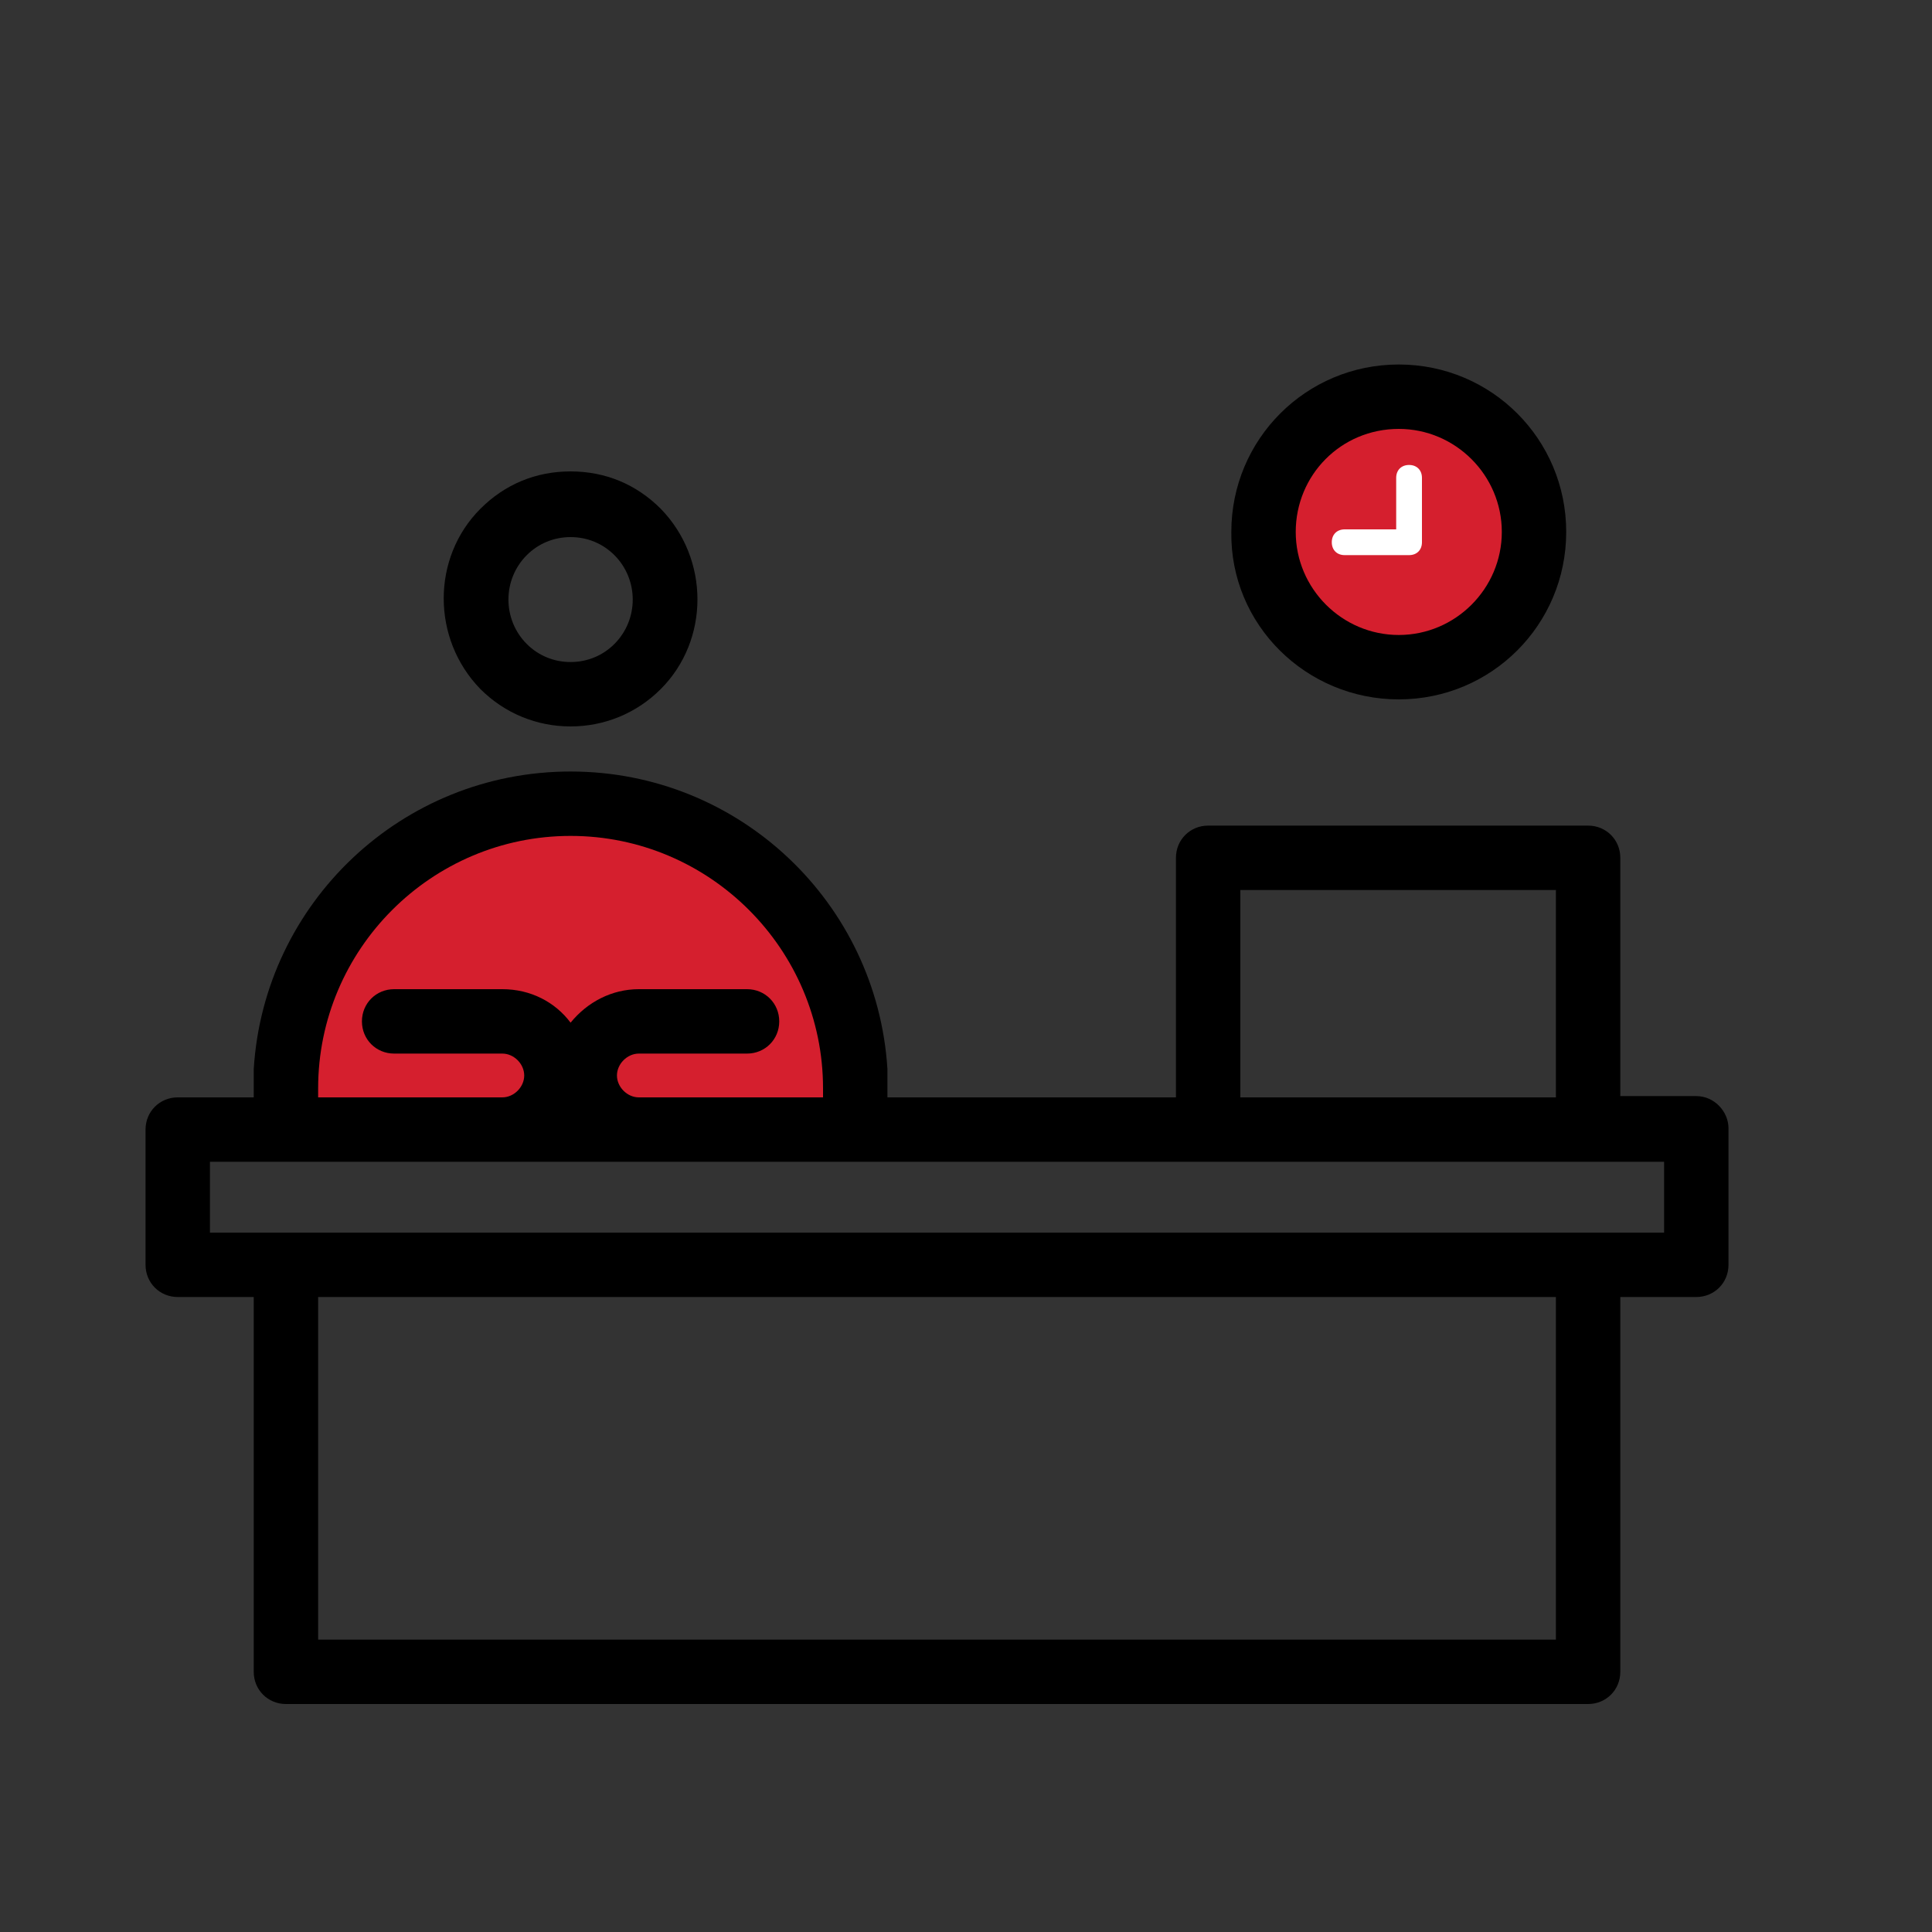 <?xml version="1.0" encoding="utf-8"?>
<!-- Generator: Adobe Illustrator 23.0.0, SVG Export Plug-In . SVG Version: 6.00 Build 0)  -->
<svg version="1.1" id="Layer_1" xmlns="http://www.w3.org/2000/svg" xmlns:xlink="http://www.w3.org/1999/xlink" x="0px" y="0px"
	 viewBox="0 0 150 150" style="enable-background:new 0 0 150 150;" xml:space="preserve">
<rect x="0" y="0" width="150" height="150" fill="#333333" stroke="none"/>
<style type="text/css">
	.st0{fill:#D51F2E;}
	.st1{fill:#FFFFFF;}
</style>
<g id="_x31_._luggage">
</g>
<g id="_x31_._luggage_1_">
</g>
<g>
	<path d="M108.6,54.3c7.2,0,13-5.8,13-13s-5.8-13-13-13s-13,5.8-13,13C95.5,48.5,101.4,54.3,108.6,54.3z"/>
	<path class="st0" d="M108.6,33.3c4.4,0,8,3.6,8,8s-3.6,8-8,8s-8-3.6-8-8S104.1,33.3,108.6,33.3z"/>
	<path d="M131.7,85.1h-5.9V66.6c0-1.4-1.1-2.5-2.5-2.5H93.8c-1.4,0-2.5,1.1-2.5,2.5v18.6H68.9v-1.7c0-0.2,0-0.3,0-0.5
		c-0.8-12.9-11.5-23.1-24.6-23.1S20.5,70.1,19.7,83c0,0.2,0,0.3,0,0.5v1.7h-5.9c-1.4,0-2.5,1.1-2.5,2.5v10.5c0,1.4,1.1,2.5,2.5,2.5
		h5.9v29.1c0,1.4,1.1,2.5,2.5,2.5h101.1c1.4,0,2.5-1.1,2.5-2.5v-29.1h5.9c1.4,0,2.5-1.1,2.5-2.5V87.6
		C134.2,86.3,133.1,85.1,131.7,85.1z M96.3,69.1h24.5v16.1H96.3V69.1z M120.8,127.3H24.7v-26.6h96.1V127.3z M129.2,95.7h-5.9H22.2
		h-5.9v-5.5h5.9h8.4H39h10.5H58h8.4h27.4h29.5h5.9V95.7z"/>
	<path d="M44.3,56.4c2.6,0,5.1-1,7-2.9c3.8-3.8,3.8-10.1,0-14c-1.9-1.9-4.3-2.9-7-2.9s-5.1,1-7,2.9c-3.8,3.8-3.8,10.1,0,14
		C39.2,55.4,41.7,56.4,44.3,56.4z M40.9,43.1L40.9,43.1c0.9-0.9,2.1-1.4,3.4-1.4c1.3,0,2.5,0.5,3.4,1.4c1.9,1.9,1.9,5,0,6.9
		c-0.9,0.9-2.1,1.4-3.4,1.4c-1.3,0-2.5-0.5-3.4-1.4C39,48.1,39,45,40.9,43.1z"/>
	<path class="st1" d="M104.4,43.1h5c0.6,0,1-0.4,1-1v-5c0-0.6-0.4-1-1-1s-1,0.4-1,1v4h-4c-0.6,0-1,0.4-1,1S103.8,43.1,104.4,43.1z"
		/>
	<path class="st0" d="M24.7,84.5c0-10.8,8.8-19.6,19.6-19.6s19.6,8.8,19.6,19.6v0.7H58h-8.4c-0.9,0-1.7-0.8-1.7-1.7s0.8-1.7,1.7-1.7
		H58c1.4,0,2.5-1.1,2.5-2.5s-1.1-2.5-2.5-2.5h-8.4c-2.1,0-4,1-5.3,2.6c-1.2-1.6-3.1-2.6-5.3-2.6h-8.4c-1.4,0-2.5,1.1-2.5,2.5
		s1.1,2.5,2.5,2.5H39c0.9,0,1.7,0.8,1.7,1.7s-0.8,1.7-1.7,1.7h-8.4h-5.9V84.5z"/>
</g>
</svg>

